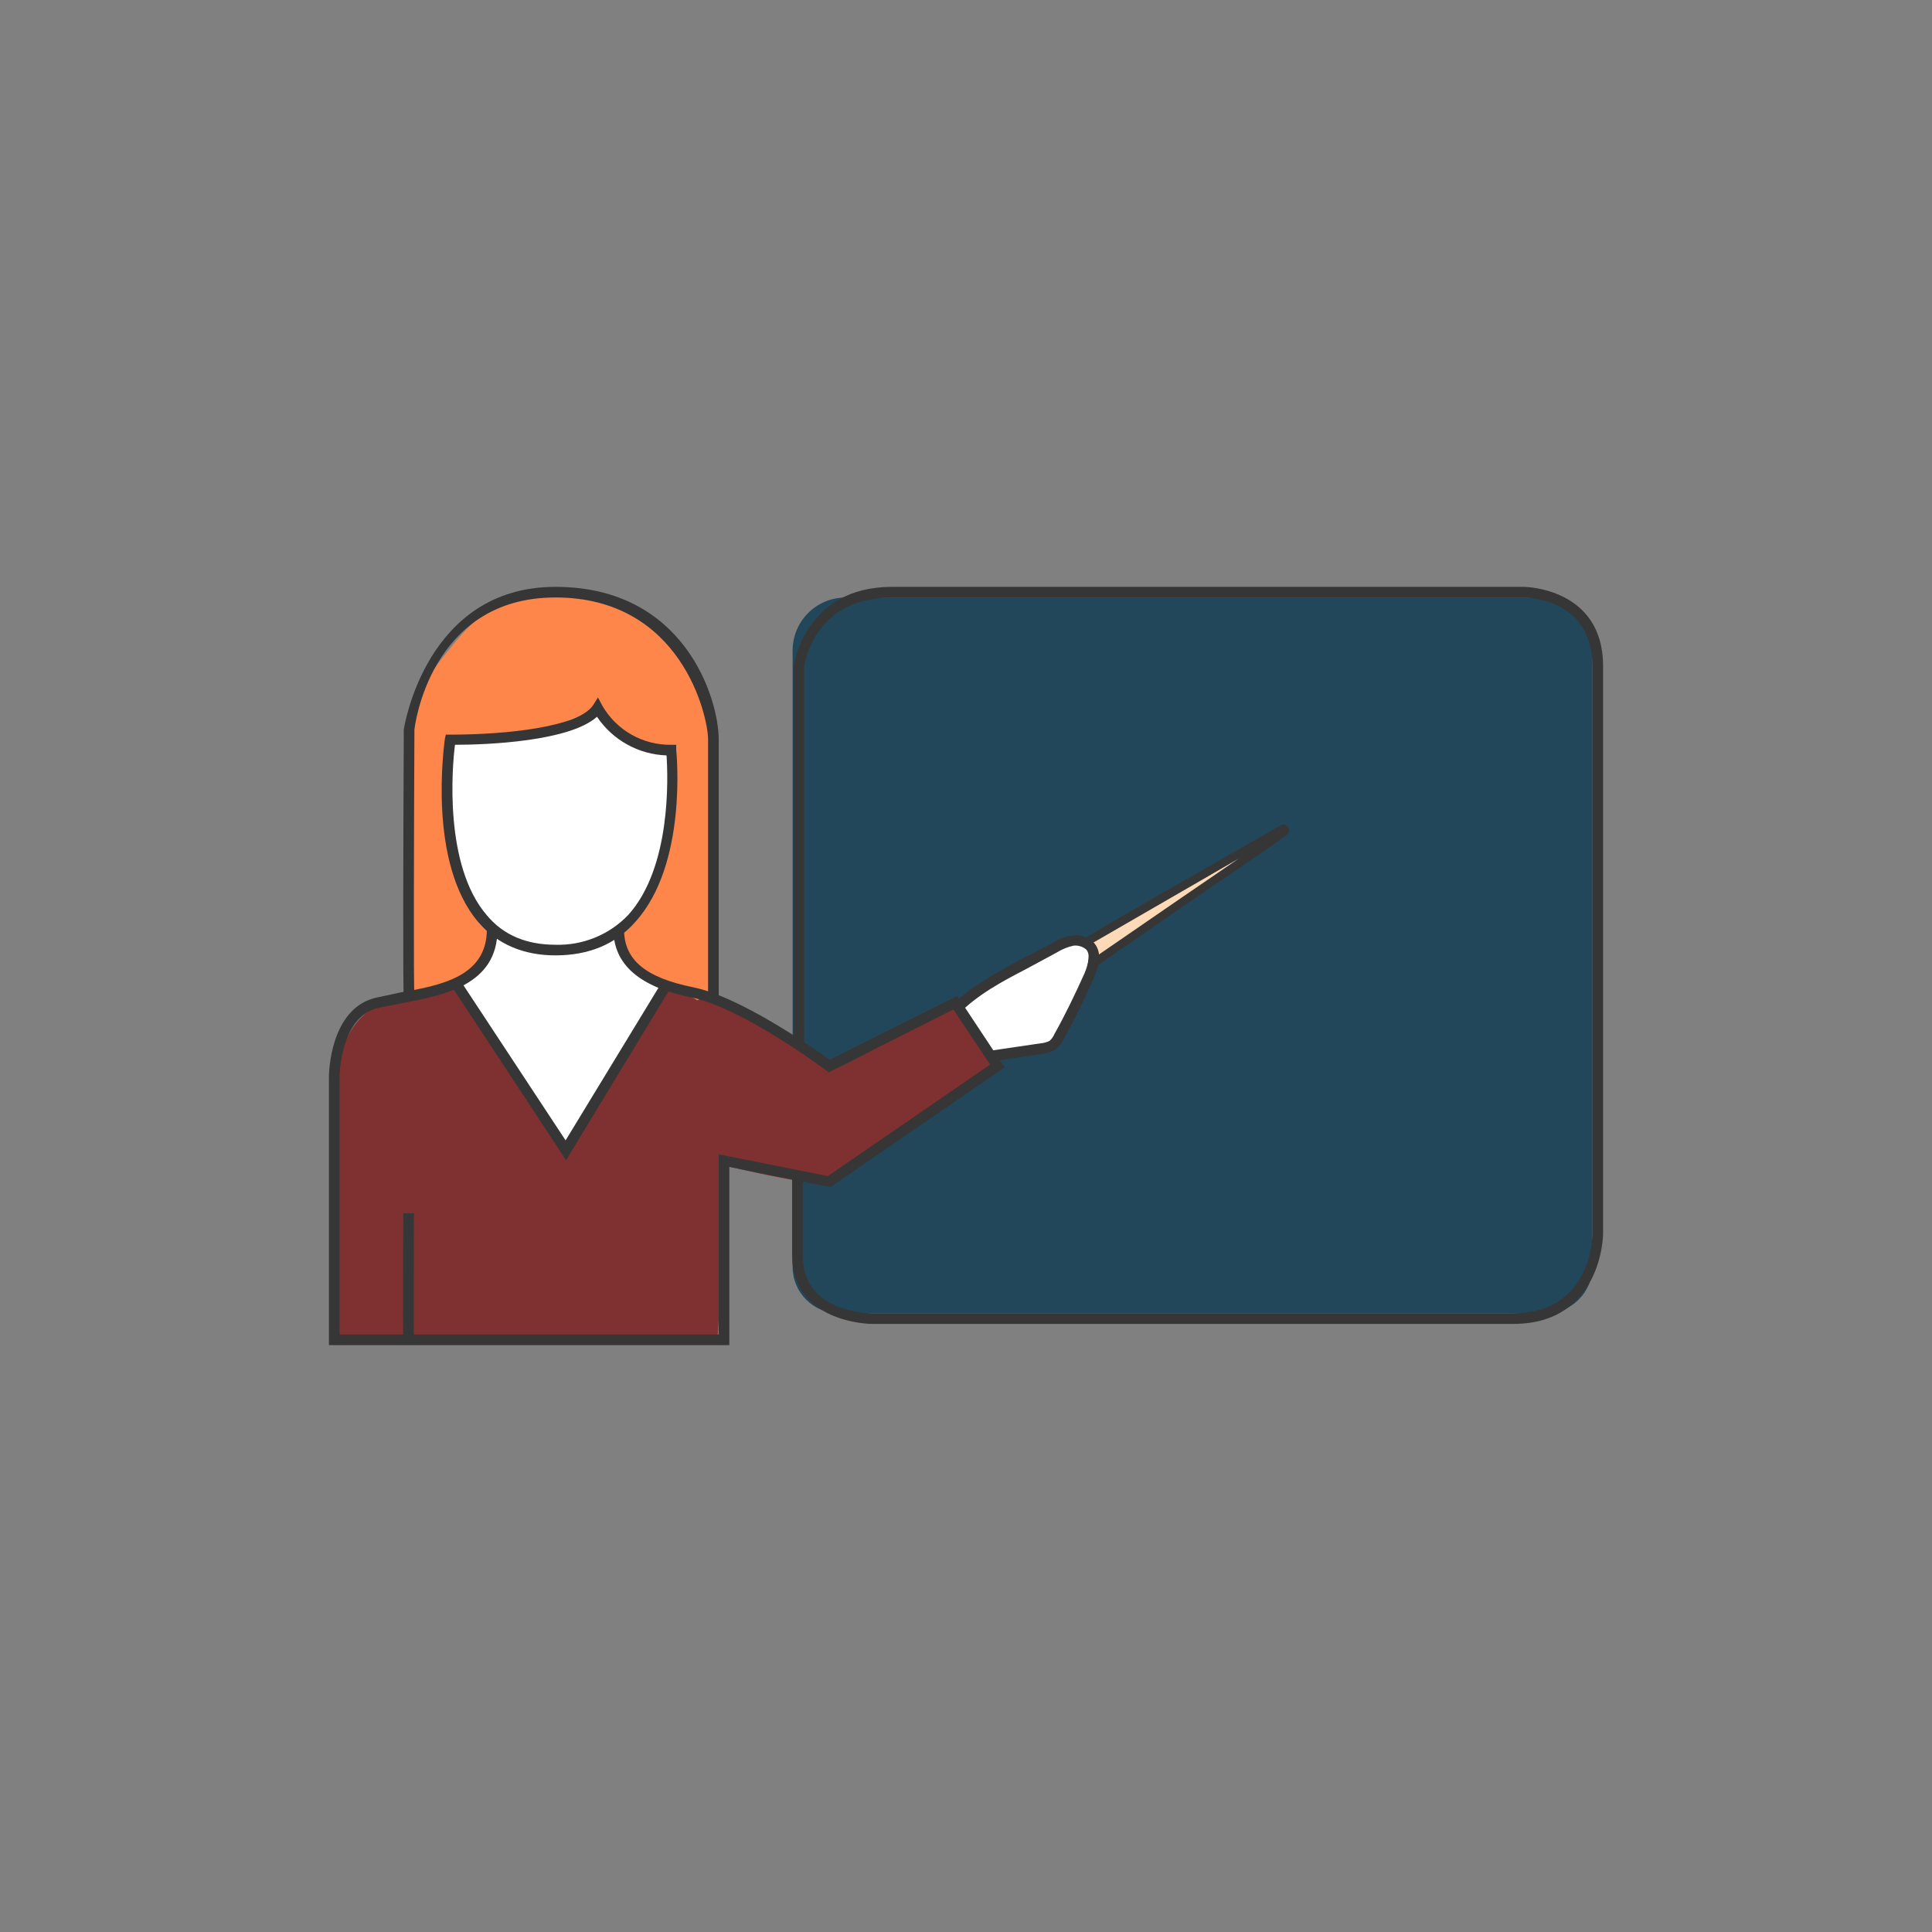 <?xml version="1.0" encoding="UTF-8"?> <svg xmlns="http://www.w3.org/2000/svg" id="_Слой_1" viewBox="0 0 400 400"><rect x="0" y="0" width="400" height="400" fill="#808080" stroke="none"/> <defs> <style>.cls-1{fill:#fff;}.cls-2{fill:#fcdab7;}.cls-3{fill:#363636;}.cls-4{fill:#22475a;}.cls-5{fill:#7f3030;}.cls-6{fill:#ff864a;}</style> </defs> <path class="cls-4" d="m175.1,123.7h145.5c5.02,0,9.09,4.06,9.1,9.08v.02h0v129.4c0,5.36-4.34,9.7-9.7,9.7h-146.3c-5.3,0-9.6-4.3-9.6-9.6h0v-127.6c0-6.08,4.92-11,11-11h0Z"></path> <path class="cls-2" d="m224.8,194.8c13.3-8.3,25.7-14.5,38.9-22.8.7.5,1.6-.6,1.3.2-.47.69-1.09,1.27-1.8,1.7l-37.5,26.6"></path> <path class="cls-1" d="m214,198.4c3.5-2.1,7.3-4.1,11.3-3.8.9,7.2-2.8,14.2-6.4,20.6-.29.64-.73,1.19-1.3,1.6-.52.28-1.11.42-1.7.4l-9.8,1.2c-.4.06-.81.03-1.2-.1-.44-.15-.82-.43-1.1-.8-2.4-2.8-6.5-7.2-3.9-10.8s10.2-6.1,14.1-8.3h0Z"></path> <path class="cls-5" d="m148.5,278.1c.8-12.2,1.3-24.6,1.3-36.9,4.9,1.3,9.9,2.3,14.9,3.2,2.6.4,5.3.8,7.7-.3,1.64-.93,3.12-2.11,4.4-3.5,6.2-5.7,14.5-8.5,21.6-13.2,3.21-2.04,6.13-4.49,8.7-7.3-3.88-3.49-6.77-7.94-8.4-12.9-7.7,4.6-15.5,8.9-23.4,13-1.2.6-2.6,1.2-3.7.7-.69-.46-1.3-1.03-1.8-1.7-1.39-1.51-3.01-2.79-4.8-3.8-9.14-5.33-18.83-9.66-28.9-12.9l.9,1.8-19.1,33.3c-8.8-7.1-13.6-17.7-18-28.1-.8-1.8-1.7-3.8-3.5-4.6-1.33-.42-2.74-.49-4.1-.2-6.8.7-14.4,1.8-18.6,7.2s-3.7,10.6-3.7,16.2l-.4,47.8c0,.5-.1,1.4-.1,2"></path> <path class="cls-6" d="m147.8,155.6c-1.2-10.4-5.2-21.1-13.6-27.4-6.56-4.71-14.73-6.62-22.7-5.3-3.94.42-7.71,1.79-11,4-3.2,2.2-5.7,5.3-8.1,8.3s-4.7,6-5.8,9.6c-.86,3.02-1.26,6.16-1.2,9.3l-.3,17.8c-.1,10-.1,20-.1,30,0,1.68.2,3.36.6,5,4.4-3.8,10-3.7,13.8,1.1,2.2,2.7,3.5,6.1,5.4,9,2.3,3.47,4.84,6.78,7.6,9.9,3.5.85,7.1,1.25,10.7,1.2v-.3c.97-1.65,2.08-3.22,3.3-4.7,2.9-5,6-9.9,8.9-14.9.19-.45.55-.81,1-1,.1-1.19,1.1-2.1,2.3-2.1,2.05.26,4.03.94,5.8,2,.47-.32,1.07-.39,1.6-.2l1.1.5c.1-.7.3-1.5.4-2.2.7-6,.2-12.1.1-18.1.1-10.5,1.3-21,.2-31.5h0Z"></path> <path class="cls-1" d="m118.2,237.2c6.8-10.6,13.4-21.3,19.9-32.1-4.4-1.4-7.7-5.1-9.9-9.1-.23-.44-.4-.91-.5-1.4.16-1.15.77-2.2,1.7-2.9,3.9-3.9,6.2-9.1,7.5-14.5,1.14-5.36,1.77-10.82,1.9-16.3.27-2.22.03-4.48-.7-6.6-5,1.3-9.6-2-12.5-6.2-.5-.6-1-1.3-1.7-1.4-.49.03-.97.16-1.4.4-9.16,4.42-19.24,6.58-29.4,6.3-.79,7.43-.52,14.94.8,22.3,1.1,6.6,3.5,13.5,8.9,17.4-.95,3.69-3.09,6.96-6.1,9.3-.62.4-1.14.95-1.5,1.6-.5,1.2.3,2.6,1.1,3.7l5.1,7.3,16.2,23.2c0-1,.6,0,.6-1h0Z"></path> <path class="cls-3" d="m151,278.5h-82.9v-55.6c0-.6.2-14,9.6-16.3l5.1-1.1c8.5-1.5,18-3.3,18-13.1h2.2c0,11.7-11.4,13.7-19.8,15.3l-5,1c-7.8,1.9-7.9,14.1-7.9,14.2v53.4h78.5v-37.3l22.6,4.5,33.6-23.1-7.6-11.4-25.8,13-.6-.4c-.2-.2-17.4-13-27.9-15.1s-16.1-6.7-16.1-14.1h2.2c0,6.3,4.4,10,14.3,12s25.2,12.8,28.3,15l26.4-13.2,9.8,14.8-36.1,24.8-20.9-4.2v36.9Z"></path> <path class="cls-3" d="m115,197.8c-6.6,0-12-2.3-15.9-6.8-10.7-12.4-7.1-37-7-38l.2-.9h.9c11.8,0,26.6-1.6,29.6-6.1l1-1.6.9,1.7c2.94,5.1,8.42,8.2,14.3,8.1h1v1c.1,1,2.3,23.7-8.4,35.6-4.1,4.7-9.7,7-16.6,7h0Zm-20.8-43.6c-.6,4.6-2.3,25,6.6,35.3,3.4,4.1,8.2,6.1,14.2,6.1,5.69.17,11.18-2.08,15.1-6.2,8.9-9.9,8.2-28.6,7.9-33-5.81-.2-11.16-3.18-14.4-8-5.7,5.1-22.7,5.8-29.4,5.8h0Z"></path> <path class="cls-3" d="m83.6,206.5c-.2-.8-.1-35.1,0-55.5.1-.5,4.6-29.5,31.4-29.5s33.8,23.2,33.8,31.6v53.2h-2.2v-53.2c0-4.8-5.5-29.4-31.6-29.4s-29.2,27.1-29.2,27.4c-.1,21.3-.2,53.6,0,55,0,0-2.2.4-2.2.4Z"></path> <polygon class="cls-3" points="117.2 240.2 93.5 204.2 95.3 203 117.1 236.1 137 203.4 138.8 204.6 117.2 240.2"></polygon> <path class="cls-3" d="m83.5,277.4c-.1-2.2,0-25.2,0-26.2h2.2c0,.3-.1,24,0,26.1l-2.2.1Z"></path> <path class="cls-3" d="m205.6,219.7l-.3-2.2,10.2-1.5c.63-.05,1.24-.22,1.8-.5.43-.39.78-.86,1-1.4,2.3-4.1,4.3-8.3,6.2-12.5,1-2.4,1.2-4.1.4-5-.74-.64-1.73-.94-2.7-.8-1.2.27-2.35.75-3.4,1.4l-6.3,3.4c-5,2.6-10.1,5.3-14.1,9.4l-1.6-1.6c4.2-4.2,9.5-7,14.6-9.8l6.4-3.3c1.24-.81,2.64-1.36,4.1-1.6,1.69-.32,3.43.24,4.6,1.5,1.9,2.2.9,5.2,0,7.2-1.9,4.4-4,8.6-6.3,12.8-.37.78-.92,1.47-1.6,2-.84.55-1.8.89-2.8,1l-10.2,1.5h0Z"></path> <path class="cls-3" d="m313.3,274.1h-132.9c-.2,0-16.4-.2-16.4-14.2v-16.5h2.2v16.5c0,11.9,13.6,12,14.2,12h132.9c16.1,0,16.4-15.7,16.4-16.3v-117.7c0-14-13.6-14.2-14.2-14.2h-130.8c-16.2,0-18.1,13.7-18.2,14.3v78.4h-2.2v-78.5c.1-.3,2.3-16.4,20.4-16.4h130.8c.2,0,16.4.2,16.4,16.4v117.7c0,.2-.3,18.5-18.6,18.5h0Z"></path> <path class="cls-3" d="m226.8,200.2l-1-1.4,18.9-13,11.7-8-8.3,4.8-23.2,13.4-.9-1.4c6.8-4.1,15.2-8.9,23.3-13.5l17.8-10.2c.5-.35,1.18-.22,1.53.28.03.04.05.08.07.12.33.53.2,1.23-.3,1.6-5,3.6-13,9-20.8,14.3l-18.8,13h0Z"></path> </svg> 